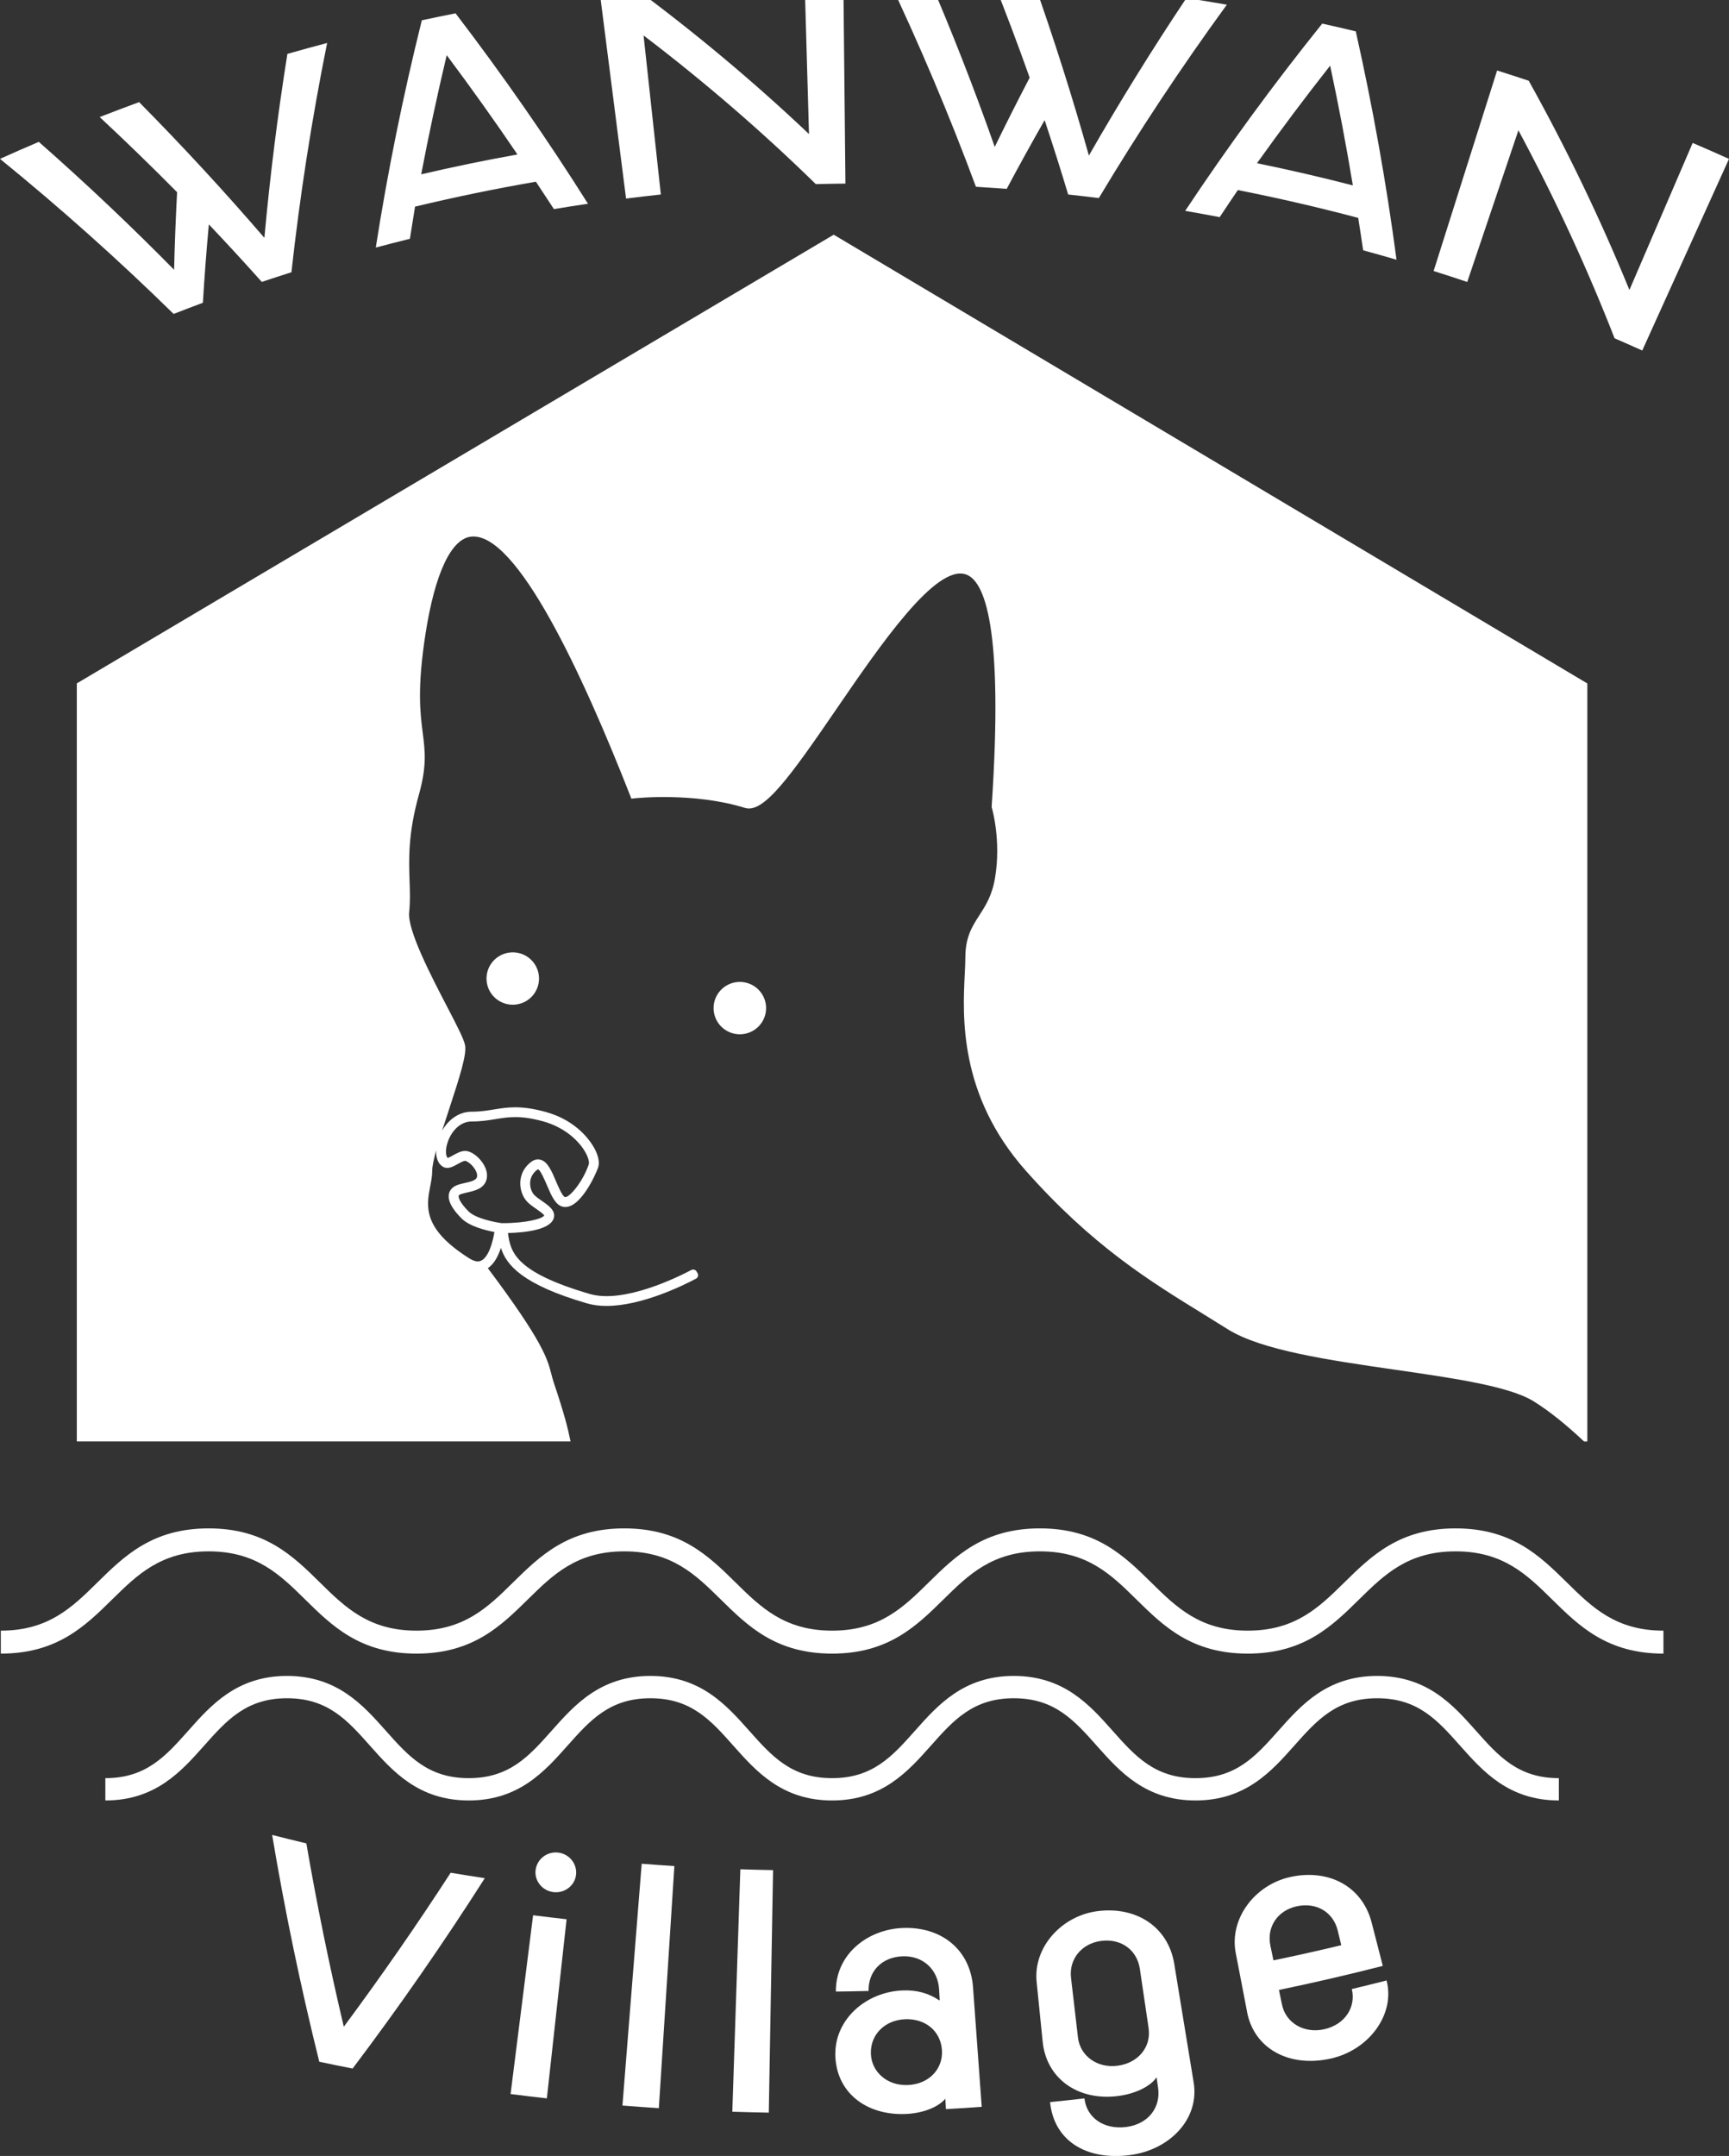 <svg width="138" height="172" viewBox="0 0 138 172" fill="none" xmlns="http://www.w3.org/2000/svg">
<rect x="0" y="0" width="138" height="172" fill="#333333" stroke="none"/>
<g clip-path="url(#clip0_448_1066)">
<path d="M66.543 18.724L6.131 54.52V114.996H45.538C45.322 113.935 45.06 112.867 44.196 110.291C44.119 110.061 44.067 109.854 44.009 109.634C43.697 108.419 43.345 107.047 38.937 101.173C39.457 100.827 39.78 100.167 39.98 99.552C40.411 100.932 41.716 102.49 46.864 103.984C47.348 104.126 47.868 104.186 48.409 104.186C51.23 104.186 54.563 102.537 55.553 102.01C55.711 101.927 55.766 101.73 55.679 101.578L55.6 101.442C55.516 101.296 55.33 101.241 55.18 101.319C54.072 101.903 49.775 104.016 47.085 103.233C41.033 101.474 40.744 99.827 40.542 98.369C41.845 98.337 43.93 98.133 44.201 97.172C44.369 96.581 43.781 96.175 43.261 95.814C43.04 95.662 42.811 95.502 42.656 95.348C42.465 95.156 42.283 94.761 42.315 94.314C42.333 94.039 42.449 93.641 42.877 93.321C42.914 93.293 42.938 93.285 42.938 93.285C43.132 93.334 43.465 94.12 43.647 94.541C43.996 95.363 44.324 96.138 44.918 96.272C46.265 96.575 47.56 93.677 47.742 93.133C47.87 92.751 47.765 92.211 47.445 91.617C47.172 91.109 46.084 89.397 43.531 88.703C41.551 88.164 40.516 88.334 39.423 88.512C38.89 88.598 38.338 88.69 37.65 88.69C36.581 88.69 35.767 89.368 35.286 90.206C35.454 89.674 35.638 89.122 35.819 88.572C36.723 85.823 37.264 84.103 37.117 83.378C37.02 82.894 36.529 81.93 35.664 80.273C34.404 77.849 32.499 74.186 32.657 72.765C32.746 71.969 32.72 71.173 32.691 70.327C32.631 68.544 32.562 66.523 33.434 63.4C34.075 61.096 33.928 59.934 33.739 58.46C33.537 56.868 33.285 54.889 33.968 50.527C34.721 45.726 36.011 42.987 37.6 42.812C41.235 42.414 46.504 53.81 50.284 63.439L50.394 63.719L50.697 63.685C50.741 63.68 55.393 63.188 59.464 64.455C60.951 64.918 63.086 61.926 66.737 56.601C70.281 51.431 74.688 44.995 77.099 45.828C78.568 46.333 80.112 49.951 79.151 64.316V64.387L79.166 64.455C79.174 64.481 79.923 67.021 79.419 70.037C79.182 71.445 78.673 72.236 78.181 72.998C77.598 73.901 77.049 74.754 77.049 76.385C77.049 76.752 77.028 77.192 77.002 77.7C76.834 81.077 76.519 87.363 81.877 93.4C87.178 99.374 91.69 102.154 96.056 104.843C96.699 105.241 97.343 105.636 97.984 106.04C100.665 107.728 106.089 108.514 111.335 109.273C116.036 109.951 120.478 110.595 122.414 111.799C123.78 112.647 125.174 113.818 126.433 115.001H126.693V54.525L66.543 18.724ZM35.691 91.256C35.943 90.368 36.647 89.47 37.65 89.47C38.404 89.47 38.987 89.376 39.552 89.282C40.602 89.112 41.511 88.962 43.326 89.454C45.112 89.939 46.268 91.078 46.751 91.981C47.017 92.476 47.027 92.785 46.996 92.879C46.525 94.285 45.433 95.575 45.091 95.499C44.892 95.455 44.54 94.628 44.372 94.23C44.033 93.429 43.71 92.675 43.142 92.52C42.969 92.473 42.701 92.465 42.404 92.688C41.737 93.185 41.561 93.813 41.53 94.253C41.485 94.863 41.711 95.51 42.1 95.897C42.304 96.102 42.562 96.28 42.811 96.452C43.024 96.602 43.379 96.845 43.437 96.968C43.31 97.23 41.966 97.594 40.04 97.581C39.473 97.507 37.963 97.206 37.403 96.649C36.663 95.91 36.539 95.46 36.634 95.35C36.707 95.266 37.054 95.188 37.285 95.135C37.865 95.005 38.588 94.842 38.811 94.169C38.958 93.73 38.84 93.214 38.483 92.716C38.16 92.271 37.616 91.821 37.125 91.821C36.781 91.821 36.447 92.01 36.153 92.175C36.027 92.245 35.825 92.358 35.727 92.381C35.607 92.261 35.52 91.85 35.691 91.25V91.256ZM34.34 94.633C34.422 94.204 34.498 93.8 34.498 93.397C34.498 93.046 34.622 92.476 34.811 91.784C34.787 92.376 34.968 92.847 35.341 93.075C35.73 93.316 36.161 93.075 36.539 92.863C36.739 92.751 36.988 92.612 37.125 92.612C37.23 92.612 37.577 92.813 37.842 93.183C38.044 93.46 38.126 93.74 38.062 93.929C37.978 94.18 37.516 94.285 37.109 94.376C36.684 94.473 36.279 94.562 36.037 94.842C35.704 95.225 35.575 95.945 36.844 97.209C37.477 97.84 38.745 98.154 39.46 98.288C39.357 98.953 39.042 100.262 38.412 100.568C38.32 100.615 38.031 100.754 37.464 100.395C33.694 98.023 34.036 96.222 34.338 94.633H34.34Z" fill="white"/>
<path d="M42.408 79.544C43.227 78.728 43.227 77.405 42.408 76.589C41.59 75.773 40.263 75.773 39.444 76.589C38.626 77.405 38.626 78.728 39.444 79.544C40.263 80.359 41.59 80.359 42.408 79.544Z" fill="white"/>
<path d="M59.531 82.459C60.658 82.194 61.356 81.069 61.09 79.946C60.824 78.823 59.695 78.127 58.568 78.392C57.442 78.657 56.744 79.782 57.01 80.905C57.276 82.028 58.405 82.724 59.531 82.459Z" fill="white"/>
<path d="M132.768 131.924C128.274 131.924 126.036 129.725 123.874 127.596C121.873 125.627 119.979 123.766 116.178 123.766C112.377 123.766 110.486 125.627 108.482 127.596C106.318 129.725 104.082 131.924 99.588 131.924C95.094 131.924 92.856 129.725 90.695 127.596C88.693 125.627 86.799 123.766 83.001 123.766C79.203 123.766 77.309 125.627 75.308 127.596C73.144 129.725 70.908 131.924 66.414 131.924C61.92 131.924 59.682 129.725 57.52 127.596C55.519 125.627 53.625 123.766 49.827 123.766C46.029 123.766 44.135 125.627 42.134 127.596C39.969 129.725 37.734 131.924 33.24 131.924C28.746 131.924 26.508 129.725 24.346 127.596C22.345 125.627 20.451 123.766 16.653 123.766C12.855 123.766 10.961 125.627 8.959 127.596C6.795 129.725 4.56 131.924 0.066 131.924V130.091C3.866 130.091 5.758 128.23 7.759 126.261C9.923 124.132 12.159 121.933 16.653 121.933C21.147 121.933 23.385 124.132 25.547 126.261C27.548 128.23 29.442 130.091 33.24 130.091C37.038 130.091 38.932 128.23 40.933 126.261C43.098 124.132 45.333 121.933 49.827 121.933C54.321 121.933 56.559 124.132 58.721 126.261C60.722 128.23 62.616 130.091 66.414 130.091C70.212 130.091 72.106 128.23 74.108 126.261C76.272 124.132 78.507 121.933 83.001 121.933C87.495 121.933 89.733 124.132 91.895 126.261C93.896 128.23 95.79 130.091 99.588 130.091C103.386 130.091 105.28 128.23 107.284 126.261C109.449 124.132 111.684 121.933 116.178 121.933C120.672 121.933 122.91 124.132 125.072 126.261C127.073 128.23 128.967 130.091 132.768 130.091V131.924Z" fill="white"/>
<path d="M124.42 143.639C120.423 143.639 118.363 141.322 116.546 139.278C114.736 137.241 113.173 135.484 109.919 135.484C106.664 135.484 105.102 137.243 103.292 139.278C101.474 141.322 99.412 143.639 95.417 143.639C91.422 143.639 89.36 141.322 87.543 139.278C85.733 137.241 84.17 135.484 80.916 135.484C77.661 135.484 76.098 137.243 74.289 139.278C72.471 141.322 70.412 143.639 66.414 143.639C62.416 143.639 60.357 141.322 58.539 139.278C56.73 137.241 55.167 135.484 51.913 135.484C48.658 135.484 47.095 137.243 45.285 139.278C43.468 141.322 41.406 143.639 37.411 143.639C33.416 143.639 31.354 141.322 29.536 139.278C27.727 137.241 26.164 135.484 22.909 135.484C19.655 135.484 18.092 137.243 16.282 139.278C14.465 141.322 12.405 143.639 8.408 143.639V141.859C11.662 141.859 13.225 140.1 15.035 138.065C16.852 136.021 18.912 133.704 22.909 133.704C26.907 133.704 28.966 136.021 30.784 138.065C32.594 140.102 34.157 141.859 37.411 141.859C40.665 141.859 42.228 140.1 44.038 138.065C45.855 136.021 47.917 133.704 51.913 133.704C55.908 133.704 57.969 136.021 59.787 138.065C61.597 140.102 63.16 141.859 66.414 141.859C69.668 141.859 71.231 140.1 73.041 138.065C74.859 136.021 76.918 133.704 80.916 133.704C84.913 133.704 86.973 136.021 88.79 138.065C90.6 140.102 92.163 141.859 95.417 141.859C98.672 141.859 100.234 140.1 102.044 138.065C103.862 136.021 105.924 133.704 109.919 133.704C113.914 133.704 115.976 136.021 117.793 138.065C119.603 140.102 121.166 141.859 124.42 141.859V143.639Z" fill="white"/>
<path d="M21.72 146.388C22.628 146.621 23.54 146.846 24.451 147.064C25.292 151.938 26.287 156.818 27.44 161.69C30.432 157.659 33.277 153.561 35.971 149.404C36.878 149.556 37.784 149.703 38.693 149.839C35.407 154.996 31.89 160.062 28.144 165.026C27.256 164.853 26.369 164.672 25.483 164.484C23.984 158.454 22.731 152.417 21.72 146.385V146.388Z" fill="white"/>
<path d="M42.751 149.176C42.864 148.307 43.675 147.692 44.553 147.797C45.433 147.901 46.074 148.689 45.979 149.558C45.884 150.428 45.073 151.059 44.174 150.951C43.276 150.844 42.635 150.04 42.751 149.174V149.176ZM42.549 152.797C43.439 152.909 44.332 153.017 45.222 153.116C44.697 157.878 44.169 162.643 43.647 167.405C42.68 167.298 41.716 167.183 40.752 167.06C41.351 162.305 41.95 157.551 42.549 152.797Z" fill="white"/>
<path d="M51.217 148.687C52.086 148.755 52.955 148.818 53.825 148.873C53.412 155.31 52.997 161.748 52.585 168.186C51.616 168.123 50.647 168.055 49.68 167.979C50.192 161.549 50.704 155.119 51.217 148.687Z" fill="white"/>
<path d="M59.089 149.129C59.958 149.158 60.83 149.179 61.702 149.195C61.589 155.645 61.473 162.093 61.361 168.544C60.391 168.526 59.419 168.502 58.45 168.471C58.663 162.023 58.876 155.577 59.091 149.129H59.089Z" fill="white"/>
<path d="M66.672 163.863C66.658 161.099 69.101 158.915 72.043 158.795C73.178 158.748 74.129 159.022 74.953 159.575C74.969 159.575 74.987 159.575 75.003 159.572C74.987 159.282 74.969 158.988 74.953 158.698C74.859 157.132 73.674 156.004 72.027 156.072C70.38 156.14 69.29 157.268 69.327 158.837C68.455 158.86 67.586 158.876 66.714 158.884C66.695 155.889 69.261 153.93 72.03 153.813C75.132 153.682 77.43 155.533 77.661 158.522C77.892 161.709 78.124 164.895 78.355 168.081C77.404 168.149 76.453 168.212 75.5 168.264C75.484 167.989 75.468 167.712 75.452 167.437C74.869 168.117 73.643 168.597 72.29 168.651C69.051 168.78 66.687 166.856 66.669 163.863H66.672ZM75.182 163.578C75.093 162.059 73.882 161.025 72.237 161.093C70.643 161.159 69.474 162.292 69.508 163.813C69.543 165.287 70.806 166.41 72.455 166.342C74.155 166.272 75.271 165.052 75.182 163.58V163.578Z" fill="white"/>
<path d="M83.81 167.704C84.724 167.612 85.641 167.513 86.555 167.408C86.731 168.963 88.121 169.921 89.904 169.686C91.69 169.45 92.665 168.089 92.431 166.542C92.391 166.269 92.349 165.994 92.31 165.722C91.84 166.445 90.608 167.042 89.263 167.214C86.043 167.633 83.505 165.835 83.217 162.855C83.056 161.266 82.896 159.677 82.736 158.088C82.473 155.334 84.732 152.849 87.577 152.472C90.66 152.067 93.219 153.69 93.718 156.646C94.235 159.798 94.75 162.952 95.267 166.104C95.769 169.057 93.347 171.516 90.203 171.927C86.639 172.393 84.107 170.73 83.813 167.707L83.81 167.704ZM91.677 161.808C91.443 160.227 91.209 158.648 90.976 157.067C90.75 155.562 89.478 154.635 87.887 154.844C86.345 155.046 85.313 156.276 85.483 157.787C85.667 159.374 85.854 160.96 86.038 162.547C86.206 164.01 87.566 165.018 89.203 164.801C90.891 164.578 91.895 163.261 91.674 161.806L91.677 161.808Z" fill="white"/>
<path d="M99.531 160.481C99.229 158.913 98.927 157.344 98.624 155.776C98.118 153.056 100.153 150.378 102.961 149.75C106.008 149.069 108.711 150.454 109.472 153.355C109.772 154.514 110.071 155.674 110.368 156.837C107.615 157.541 104.852 158.18 102.079 158.756C102.16 159.146 102.241 159.538 102.323 159.928C102.62 161.374 104.07 162.253 105.688 161.892C107.355 161.52 108.243 160.117 107.894 158.685C108.821 158.462 109.746 158.235 110.668 157.999C111.374 160.672 109.296 163.544 106.213 164.23C102.877 164.973 100.077 163.429 99.528 160.486L99.531 160.481ZM107.053 155.185C106.959 154.797 106.867 154.407 106.772 154.02C106.412 152.54 105.057 151.731 103.486 152.085C101.963 152.425 101.088 153.732 101.396 155.221C101.477 155.611 101.558 156.004 101.64 156.394C103.45 156.02 105.254 155.617 107.053 155.185Z" fill="white"/>
<path d="M0 12.674C1.03 12.21 2.062 11.757 3.097 11.318C6.845 14.614 10.446 18.02 13.895 21.523C13.945 19.465 14.026 17.402 14.134 15.334C12.124 13.302 10.065 11.302 7.956 9.338C9.001 8.93 10.052 8.535 11.103 8.147C14.583 11.666 17.916 15.278 21.102 18.975C21.544 14.098 22.155 9.202 22.938 4.299C23.991 3.998 25.05 3.71 26.109 3.429C24.879 9.537 23.931 15.64 23.261 21.719C22.471 21.97 21.683 22.227 20.895 22.491C19.513 20.944 18.105 19.415 16.669 17.902C16.477 19.991 16.319 22.075 16.193 24.154C15.413 24.444 14.636 24.743 13.858 25.046C9.479 20.753 4.857 16.624 0 12.674Z" fill="white"/>
<path d="M33.671 1.618C34.566 1.427 35.462 1.241 36.36 1.063C40.145 6.013 43.67 11.084 46.93 16.255C46.024 16.389 45.117 16.53 44.211 16.682C43.736 15.951 43.255 15.223 42.772 14.496C39.541 15.056 36.324 15.718 33.127 16.485C32.985 17.341 32.849 18.195 32.717 19.051C31.808 19.276 30.9 19.509 29.993 19.75C30.939 13.71 32.163 7.66 33.668 1.618H33.671ZM41.301 12.323C39.489 9.652 37.605 7.011 35.654 4.403C34.9 7.571 34.222 10.739 33.618 13.907C36.169 13.312 38.732 12.784 41.301 12.323Z" fill="white"/>
<path d="M47.844 -0.796C48.716 -0.906 49.585 -1.011 50.457 -1.108C55.5 2.615 60.207 6.563 64.57 10.694C64.449 6.443 64.326 2.188 64.205 -2.063C65.24 -2.092 66.272 -2.113 67.307 -2.124C67.365 3.466 67.42 9.058 67.478 14.647C66.69 14.655 65.902 14.668 65.114 14.689C60.874 10.542 56.286 6.573 51.366 2.827C51.826 7.058 52.285 11.286 52.745 15.517C51.818 15.616 50.893 15.726 49.969 15.841C49.262 10.296 48.553 4.749 47.846 -0.796H47.844Z" fill="white"/>
<path d="M70.693 -2.124C71.796 -2.113 72.902 -2.09 74.005 -2.058C75.972 2.502 77.769 7.097 79.395 11.718C80.296 9.87 81.226 8.029 82.182 6.196C81.231 3.513 80.22 0.84 79.153 -1.825C80.256 -1.76 81.357 -1.681 82.46 -1.592C84.107 3.055 85.591 7.725 86.91 12.409C89.342 8.163 91.937 3.969 94.695 -0.157C95.772 0.01 96.846 0.186 97.92 0.374C94.251 5.408 90.844 10.558 87.703 15.802C86.888 15.7 86.072 15.606 85.255 15.517C84.661 13.537 84.033 11.561 83.377 9.587C82.337 11.404 81.328 13.231 80.351 15.066C79.534 15.006 78.715 14.951 77.895 14.901C75.77 9.176 73.367 3.495 70.69 -2.124L70.693 -2.124Z" fill="white"/>
<path d="M105.532 1.882C106.428 2.081 107.321 2.288 108.212 2.503C109.575 8.579 110.66 14.658 111.463 20.721C110.578 20.462 109.69 20.211 108.8 19.97C108.674 19.108 108.543 18.245 108.406 17.383C105.223 16.54 102.018 15.799 98.798 15.163C98.309 15.88 97.829 16.601 97.35 17.323C96.434 17.148 95.514 16.983 94.595 16.823C97.978 11.731 101.627 6.746 105.532 1.885V1.882ZM107.978 14.789C107.45 11.605 106.846 8.422 106.165 5.238C104.148 7.799 102.202 10.393 100.326 13.022C102.887 13.545 105.441 14.137 107.98 14.791L107.978 14.789Z" fill="white"/>
<path d="M119.488 5.623C120.333 5.89 121.177 6.163 122.017 6.443C125.08 11.943 127.756 17.522 130.052 23.133C131.736 19.224 133.417 15.312 135.1 11.404C136.07 11.818 137.036 12.242 138 12.676C135.691 17.771 133.383 22.866 131.076 27.963C130.341 27.633 129.605 27.308 128.867 26.989C126.69 21.415 124.132 15.87 121.192 10.396C119.832 14.428 118.471 18.459 117.108 22.494C116.215 22.195 115.319 21.902 114.424 21.622C116.112 16.292 117.801 10.959 119.49 5.629L119.488 5.623Z" fill="white"/>
</g>
<defs>
<clipPath id="clip0_448_1066">
<rect width="138" height="172" fill="white"/>
</clipPath>
</defs>
</svg>
